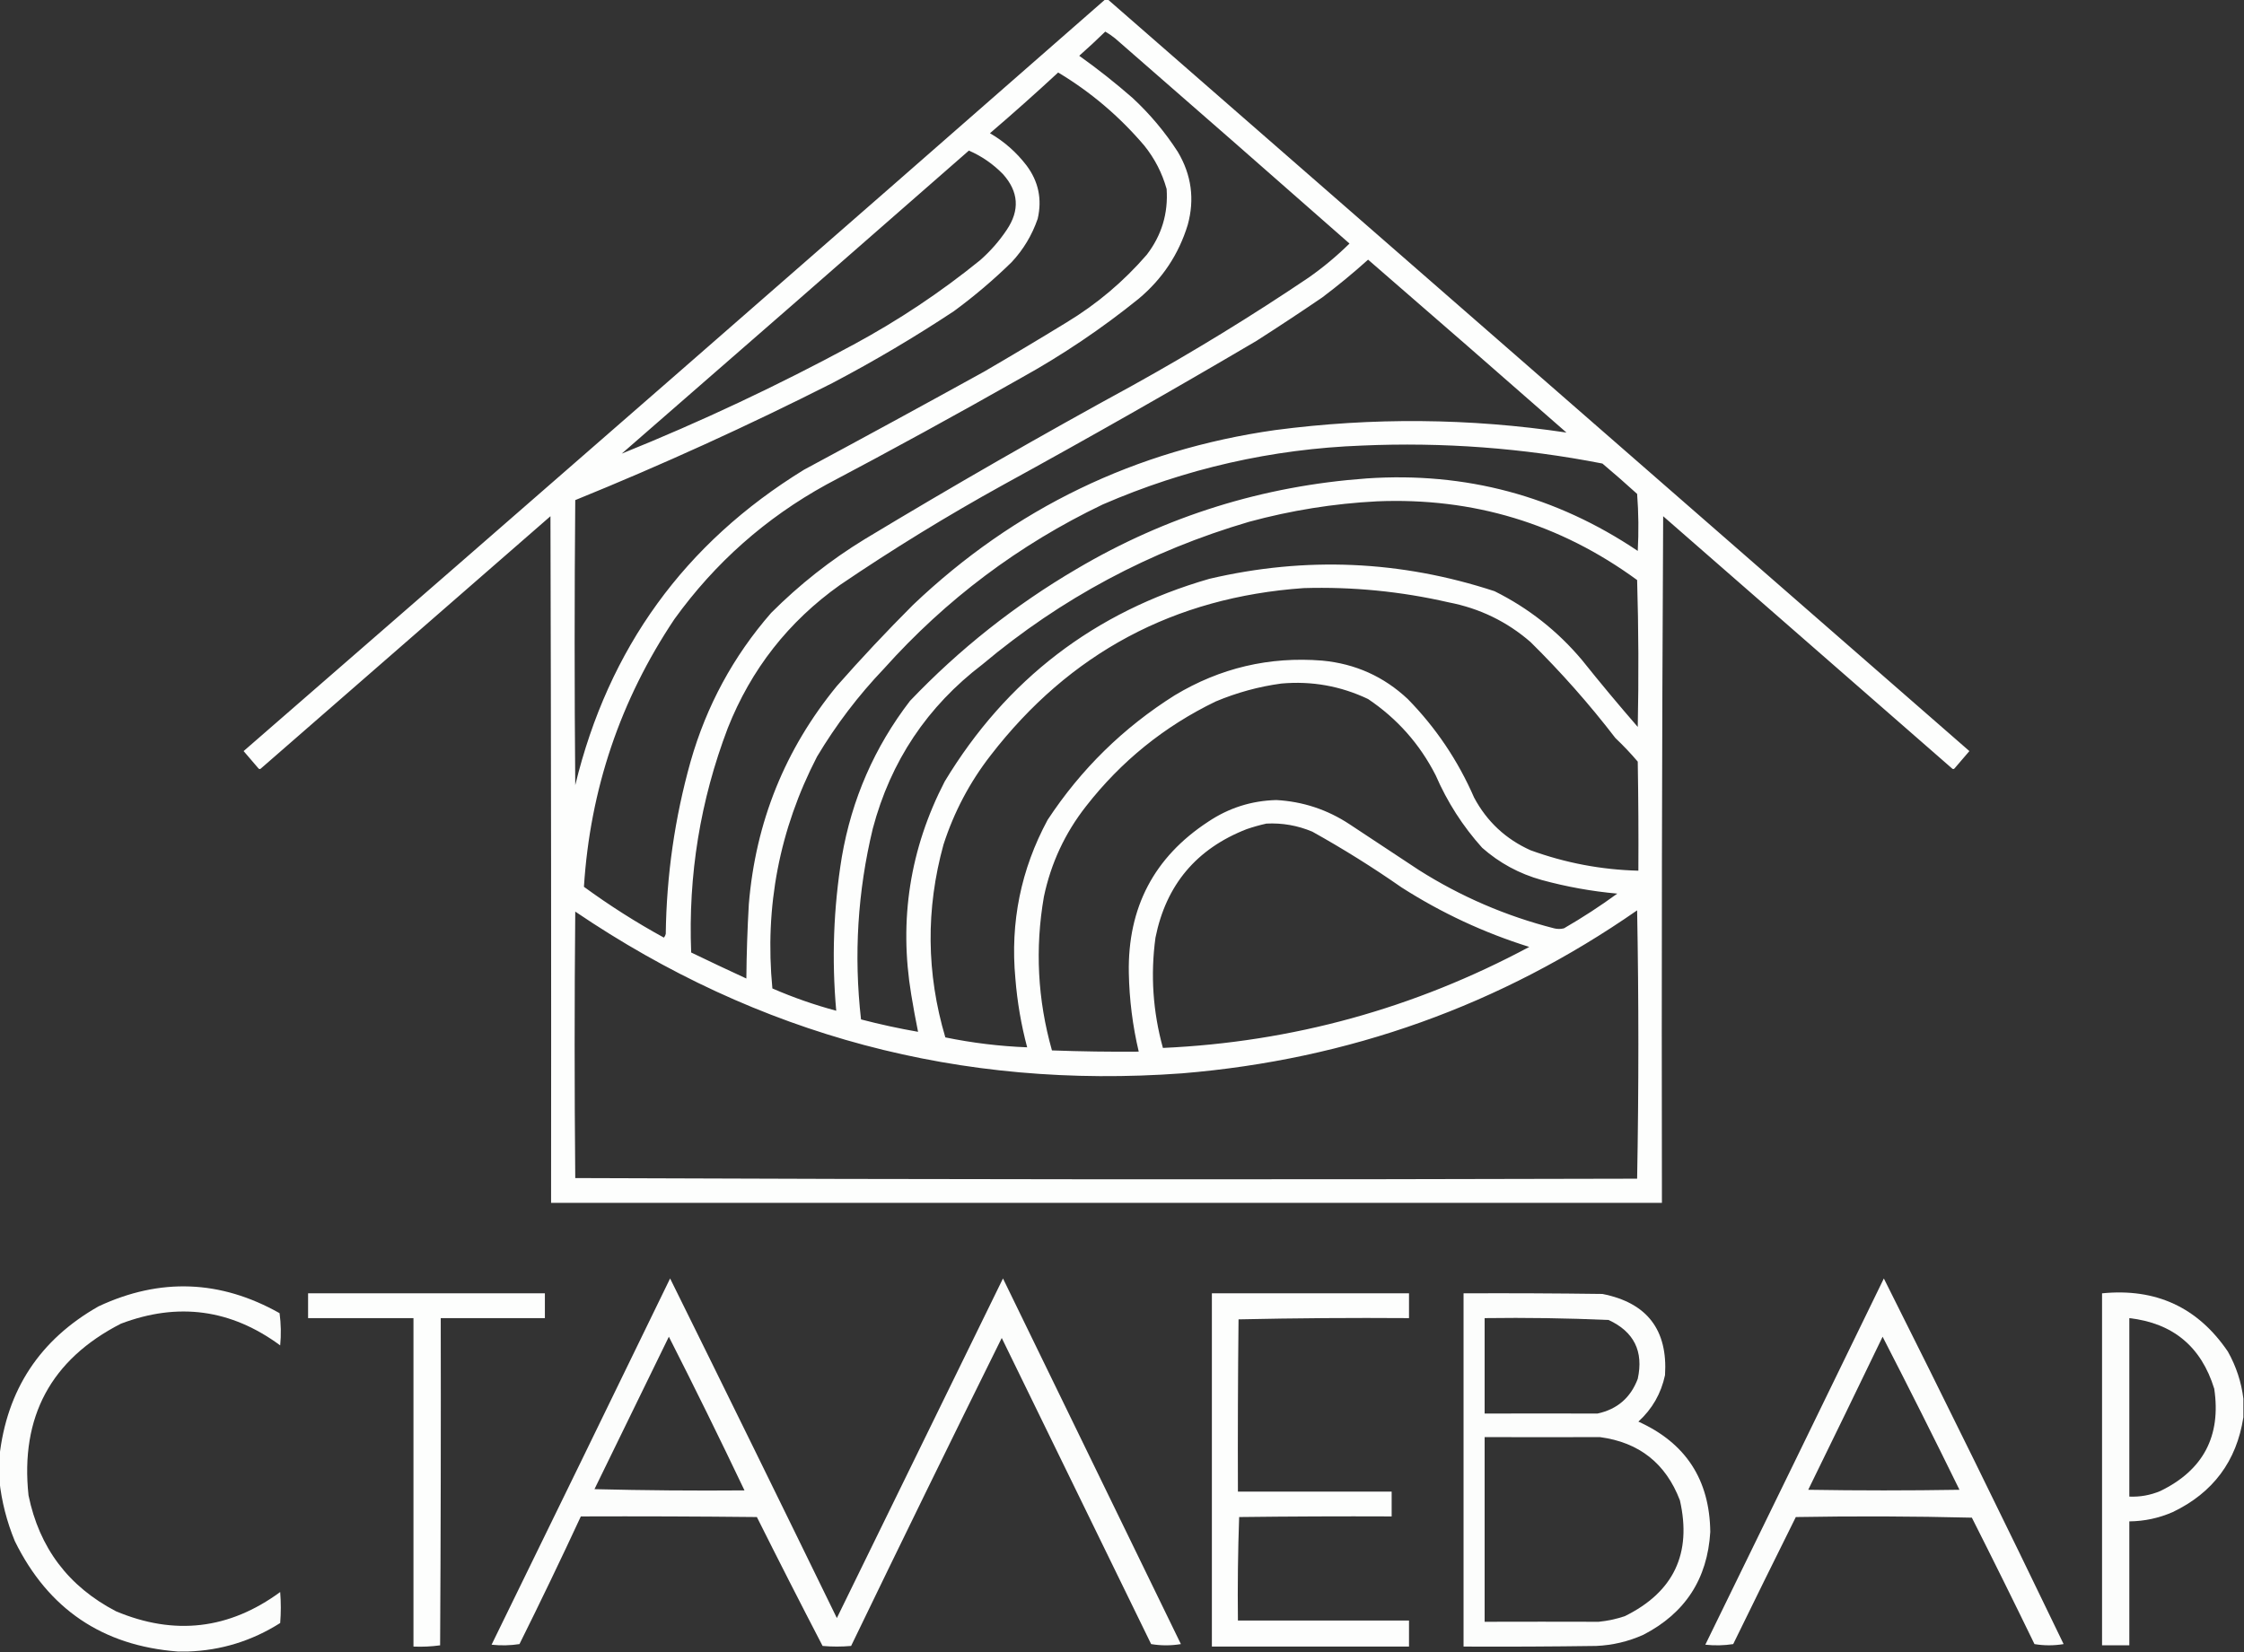 <?xml version="1.0" encoding="UTF-8"?> <svg xmlns="http://www.w3.org/2000/svg" xmlns:xlink="http://www.w3.org/1999/xlink" version="1.1" width="1810px" height="1333px" style="shape-rendering:geometricPrecision; text-rendering:geometricPrecision; image-rendering:optimizeQuality; fill-rule:evenodd; clip-rule:evenodd"><rect width="100%" height="100%" fill="#333333" stroke="none"/><g><path style="opacity:0.994" fill="#fefffe" d="M 891.5,-0.5 C 892.167,-0.5 892.833,-0.5 893.5,-0.5C 1125.09,201.649 1356.76,403.816 1588.5,606C 1584.5,610.667 1580.5,615.333 1576.5,620C 1575.83,620.667 1575.17,620.667 1574.5,620C 1496.83,552.167 1419.17,484.333 1341.5,416.5C 1340.5,601.165 1340.17,785.832 1340.5,970.5C 1041.83,970.5 743.167,970.5 444.5,970.5C 444.667,785.833 444.5,601.166 444,416.5C 366.167,484.333 288.333,552.167 210.5,620C 209.833,620.667 209.167,620.667 208.5,620C 204.5,615.333 200.5,610.667 196.5,606C 428.613,404.287 660.28,202.121 891.5,-0.5 Z M 891.5,25.5 C 894.268,27.087 896.935,28.921 899.5,31C 962.673,86.009 1025.67,141.176 1088.5,196.5C 1078.26,206.579 1067.26,215.745 1055.5,224C 1009.5,255.007 962.169,284.007 913.5,311C 840.521,350.817 768.521,392.15 697.5,435C 670.035,451.784 644.869,471.618 622,494.5C 591.517,529.449 569.85,569.449 557,614.5C 544.269,659.948 537.603,706.281 537,753.5C 536.751,754.624 536.251,755.624 535.5,756.5C 513.069,744.207 491.569,730.54 471,715.5C 476.015,636.785 500.349,564.785 544,499.5C 576.751,454.075 617.584,417.908 666.5,391C 719.314,363.095 771.648,334.429 823.5,305C 857.066,286.391 888.732,265.058 918.5,241C 937.565,225.024 950.732,205.191 958,181.5C 963.73,160.743 961.063,141.076 950,122.5C 939.714,106.537 927.548,92.037 913.5,79C 899.712,66.944 885.379,55.611 870.5,45C 877.697,38.634 884.697,32.134 891.5,25.5 Z M 853.5,58.5 C 879.729,74.203 902.896,93.87 923,117.5C 931.386,127.939 937.386,139.606 941,152.5C 942.323,172.197 936.989,189.864 925,205.5C 906.35,227.07 884.85,245.237 860.5,260C 838.332,273.585 815.999,286.918 793.5,300C 745.327,326.587 696.993,352.921 648.5,379C 552.273,438.149 490.773,522.982 464,633.5C 463.333,556.833 463.333,480.167 464,403.5C 534.402,374.885 603.569,343.385 671.5,309C 705.21,291.26 737.876,271.927 769.5,251C 785.881,238.959 801.381,225.792 816,211.5C 825.45,201.366 832.45,189.699 837,176.5C 840.648,160.736 837.648,146.403 828,133.5C 819.843,122.853 810.01,114.186 798.5,107.5C 817.176,91.487 835.51,75.153 853.5,58.5 Z M 781.5,121.5 C 791.841,125.986 801.007,132.32 809,140.5C 821.69,154.678 822.69,169.678 812,185.5C 805.951,194.556 798.784,202.722 790.5,210C 758.676,235.805 724.676,258.471 688.5,278C 627.685,310.912 565.351,340.245 501.5,366C 595.026,284.635 688.36,203.135 781.5,121.5 Z M 1103.5,209.5 C 1156.96,255.791 1210.29,302.291 1263.5,349C 1185.34,337.339 1107.01,336.673 1028.5,347C 915.727,363.06 818.394,410.06 736.5,488C 715.267,509.23 694.767,531.063 675,553.5C 633.152,604.571 609.485,663.237 604,729.5C 602.851,749.48 602.185,769.48 602,789.5C 587.122,782.645 572.288,775.645 557.5,768.5C 555.005,706.14 564.838,645.807 587,587.5C 605.819,539.987 635.986,501.487 677.5,472C 720.179,443.017 764.179,416.017 809.5,391C 878.15,353.345 946.15,314.679 1013.5,275C 1031.34,263.582 1049,251.915 1066.5,240C 1079.31,230.347 1091.65,220.18 1103.5,209.5 Z M 1098.5,359.5 C 1163.76,356.629 1228.43,361.463 1292.5,374C 1301.98,381.98 1311.31,390.147 1320.5,398.5C 1321.67,413.822 1321.83,429.156 1321,444.5C 1255.05,400.135 1182.22,380.635 1102.5,386C 1018.75,392.027 940.753,416.361 868.5,459C 818.767,488.141 773.934,523.641 734,565.5C 705.353,602.812 687.02,644.812 679,691.5C 672.282,732.643 670.782,773.976 674.5,815.5C 656.881,810.773 639.714,804.773 623,797.5C 616.653,731.572 628.653,669.239 659,610.5C 674.314,584.845 692.314,561.178 713,539.5C 763.078,483.558 821.911,439.391 889.5,407C 956.275,378.054 1025.94,362.221 1098.5,359.5 Z M 1110.5,404.5 C 1188.14,401.232 1258.14,422.399 1320.5,468C 1321.66,507.429 1321.83,546.929 1321,586.5C 1305.62,568.792 1290.62,550.792 1276,532.5C 1256.3,509.08 1232.8,490.58 1205.5,477C 1129.78,452.175 1053.12,448.841 975.5,467C 882.879,493.701 811.713,548.201 762,630.5C 733.955,684.771 724.955,742.104 735,802.5C 736.644,812.55 738.477,822.55 740.5,832.5C 725.026,829.798 709.693,826.465 694.5,822.5C 688.591,770.594 691.758,719.261 704,668.5C 718.428,614.109 747.928,569.942 792.5,536C 855.821,482.828 927.488,444.495 1007.5,421C 1041.39,411.803 1075.73,406.303 1110.5,404.5 Z M 1051.5,474.5 C 1091,473.317 1130,477.15 1168.5,486C 1193.46,490.815 1215.46,501.481 1234.5,518C 1259.19,542.349 1282.03,568.182 1303,595.5C 1309.39,601.557 1315.39,607.891 1321,614.5C 1321.5,643.831 1321.67,673.165 1321.5,702.5C 1291.58,701.736 1262.58,696.236 1234.5,686C 1214.5,676.999 1199.33,662.833 1189,643.5C 1176,613.634 1158.16,587.134 1135.5,564C 1116.15,545.832 1093.15,535.499 1066.5,533C 1023.86,529.576 984.193,538.91 947.5,561C 906.09,587.076 871.924,620.576 845,661.5C 823.445,701.485 814.778,744.152 819,789.5C 820.499,808.327 823.665,826.827 828.5,845C 806.307,844.143 784.307,841.476 762.5,837C 747.183,785.316 746.683,733.483 761,681.5C 769.501,655.158 782.168,631.158 799,609.5C 862.787,526.851 946.953,481.851 1051.5,474.5 Z M 1033.5,551.5 C 1058.02,549.31 1081.35,553.477 1103.5,564C 1127.01,579.839 1145.18,600.339 1158,625.5C 1167.38,647.122 1179.88,666.622 1195.5,684C 1209.42,696.298 1225.42,704.965 1243.5,710C 1263.5,715.467 1283.84,719.134 1304.5,721C 1290.68,731.08 1276.35,740.413 1261.5,749C 1258.83,749.667 1256.17,749.667 1253.5,749C 1214.63,739.062 1178.3,723.395 1144.5,702C 1125.83,689.667 1107.17,677.333 1088.5,665C 1070.57,653.19 1050.9,646.69 1029.5,645.5C 1009.47,646.009 991.141,651.842 974.5,663C 930.877,691.566 909.543,732.232 910.5,785C 910.912,806.461 913.578,827.627 918.5,848.5C 895.155,848.695 871.822,848.362 848.5,847.5C 836.928,806.638 834.761,765.305 842,723.5C 847.702,696.436 859.035,672.102 876,650.5C 904.317,614.174 939.151,586.007 980.5,566C 997.651,558.798 1015.32,553.965 1033.5,551.5 Z M 1021.5,664.5 C 1034.34,663.861 1046.67,666.028 1058.5,671C 1083.3,684.813 1107.3,699.813 1130.5,716C 1162.65,736.571 1196.98,752.571 1233.5,764C 1140.87,813.609 1042.37,840.776 938,845.5C 929.913,816.213 927.913,786.546 932,756.5C 940.531,713.965 965.031,684.798 1005.5,669C 1010.87,667.16 1016.21,665.66 1021.5,664.5 Z M 1320.5,734.5 C 1321.83,806.569 1321.83,878.736 1320.5,951C 1034.93,951.833 749.431,951.666 464,950.5C 463.333,878.833 463.333,807.167 464,735.5C 611.692,835.597 774.859,879.097 953.5,866C 1088.02,854.892 1210.36,811.058 1320.5,734.5 Z"></path></g><g><path style="opacity:0.991" fill="#fefffe" d="M 540.5,1031.5 C 585.543,1122.59 630.376,1213.92 675,1305.5C 719.682,1214.14 764.349,1122.8 809,1031.5C 856.833,1129.83 904.667,1228.17 952.5,1326.5C 944.5,1327.83 936.5,1327.83 928.5,1326.5C 888.333,1244.17 848.167,1161.83 808,1079.5C 767.1,1162.13 726.6,1244.97 686.5,1328C 678.833,1328.67 671.167,1328.67 663.5,1328C 645.578,1293.49 627.911,1258.82 610.5,1224C 563.168,1223.5 515.835,1223.33 468.5,1223.5C 452.489,1258.01 435.989,1292.35 419,1326.5C 411.58,1327.65 404.08,1327.81 396.5,1327C 444.642,1228.55 492.642,1130.05 540.5,1031.5 Z M 539.5,1078.5 C 560.347,1119.53 580.681,1160.86 600.5,1202.5C 560.161,1202.83 519.828,1202.5 479.5,1201.5C 499.506,1160.47 519.506,1119.47 539.5,1078.5 Z"></path></g><g><path style="opacity:0.989" fill="#fefffe" d="M 1519.5,1031.5 C 1568.59,1129.34 1616.92,1227.68 1664.5,1326.5C 1656.61,1327.81 1648.77,1327.81 1641,1326.5C 1624.44,1292.38 1607.61,1258.38 1590.5,1224.5C 1543.17,1223.33 1495.84,1223.17 1448.5,1224C 1431.54,1258.09 1414.71,1292.26 1398,1326.5C 1390.58,1327.65 1383.08,1327.81 1375.5,1327C 1423.64,1228.55 1471.64,1130.05 1519.5,1031.5 Z M 1518.5,1078.5 C 1539.52,1119.37 1560.19,1160.54 1580.5,1202C 1539.83,1202.67 1499.17,1202.67 1458.5,1202C 1478.64,1160.88 1498.64,1119.72 1518.5,1078.5 Z"></path></g><g><path style="opacity:0.992" fill="#fefffe" d="M 151.5,1332.5 C 148.833,1332.5 146.167,1332.5 143.5,1332.5C 82.738,1327.87 38.904,1298.2 12,1243.5C 5.453,1227.64 1.286,1211.31 -0.5,1194.5C -0.5,1188.17 -0.5,1181.83 -0.5,1175.5C 5.44,1121.39 32.107,1080.89 79.5,1054C 129.108,1030.8 177.774,1032.63 225.5,1059.5C 226.665,1068.15 226.832,1076.81 226,1085.5C 186.45,1056.33 143.616,1050.49 97.5,1068C 41.112,1096.93 16.279,1143.1 23,1206.5C 31.677,1248.84 55.178,1280.01 93.5,1300C 140.682,1319.86 184.849,1314.69 226,1284.5C 226.667,1292.83 226.667,1301.17 226,1309.5C 203.177,1323.94 178.344,1331.61 151.5,1332.5 Z"></path></g><g><path style="opacity:0.995" fill="#fefffe" d="M 248.5,1043.5 C 312.167,1043.5 375.833,1043.5 439.5,1043.5C 439.5,1050.17 439.5,1056.83 439.5,1063.5C 411.5,1063.5 383.5,1063.5 355.5,1063.5C 355.667,1151.5 355.5,1239.5 355,1327.5C 347.921,1328.48 340.755,1328.81 333.5,1328.5C 333.5,1240.17 333.5,1151.83 333.5,1063.5C 305.167,1063.5 276.833,1063.5 248.5,1063.5C 248.5,1056.83 248.5,1050.17 248.5,1043.5 Z"></path></g><g><path style="opacity:0.993" fill="#fefffe" d="M 977.5,1043.5 C 1030.5,1043.5 1083.5,1043.5 1136.5,1043.5C 1136.5,1050.17 1136.5,1056.83 1136.5,1063.5C 1090.59,1063.17 1044.76,1063.5 999,1064.5C 998.5,1110.83 998.333,1157.17 998.5,1203.5C 1039.83,1203.5 1081.17,1203.5 1122.5,1203.5C 1122.5,1210.17 1122.5,1216.83 1122.5,1223.5C 1081.5,1223.33 1040.5,1223.5 999.5,1224C 998.505,1251.76 998.172,1279.59 998.5,1307.5C 1044.5,1307.5 1090.5,1307.5 1136.5,1307.5C 1136.5,1314.5 1136.5,1321.5 1136.5,1328.5C 1083.5,1328.5 1030.5,1328.5 977.5,1328.5C 977.5,1233.5 977.5,1138.5 977.5,1043.5 Z"></path></g><g><path style="opacity:0.989" fill="#fefffe" d="M 1180.5,1043.5 C 1217.83,1043.33 1255.17,1043.5 1292.5,1044C 1328.46,1051.09 1345.3,1072.93 1343,1109.5C 1339.83,1124.35 1332.66,1136.85 1321.5,1147C 1359.69,1164.22 1379.02,1193.89 1379.5,1236C 1377.23,1273.93 1359.23,1301.59 1325.5,1319C 1313.41,1324.42 1300.75,1327.42 1287.5,1328C 1251.83,1328.5 1216.17,1328.67 1180.5,1328.5C 1180.5,1233.5 1180.5,1138.5 1180.5,1043.5 Z M 1197.5,1063.5 C 1230.88,1063.03 1264.22,1063.53 1297.5,1065C 1318,1074.51 1325.84,1090.34 1321,1112.5C 1315.25,1127.75 1304.41,1137.09 1288.5,1140.5C 1258.22,1140.41 1227.89,1140.41 1197.5,1140.5C 1197.5,1114.83 1197.5,1089.17 1197.5,1063.5 Z M 1197.5,1159.5 C 1228.53,1159.6 1259.53,1159.6 1290.5,1159.5C 1322.12,1163.72 1343.62,1180.72 1355,1210.5C 1364.77,1253.45 1349.94,1284.62 1310.5,1304C 1303.67,1306.29 1296.67,1307.79 1289.5,1308.5C 1258.87,1308.41 1228.21,1308.41 1197.5,1308.5C 1197.5,1258.83 1197.5,1209.17 1197.5,1159.5 Z"></path></g><g><path style="opacity:0.987" fill="#fefffe" d="M 1809.5,1128.5 C 1809.5,1133.5 1809.5,1138.5 1809.5,1143.5C 1804.02,1178.91 1785.02,1204.41 1752.5,1220C 1741.34,1224.87 1729.67,1227.37 1717.5,1227.5C 1717.5,1260.83 1717.5,1294.17 1717.5,1327.5C 1710.17,1327.5 1702.83,1327.5 1695.5,1327.5C 1695.5,1232.83 1695.5,1138.17 1695.5,1043.5C 1738.95,1039.15 1772.78,1054.82 1797,1090.5C 1803.71,1102.47 1807.88,1115.14 1809.5,1128.5 Z M 1717.5,1063.5 C 1752.72,1067.54 1775.55,1086.54 1786,1120.5C 1791.66,1158.67 1777.16,1186.17 1742.5,1203C 1734.5,1206.37 1726.17,1207.87 1717.5,1207.5C 1717.5,1159.5 1717.5,1111.5 1717.5,1063.5 Z"></path></g></svg> 